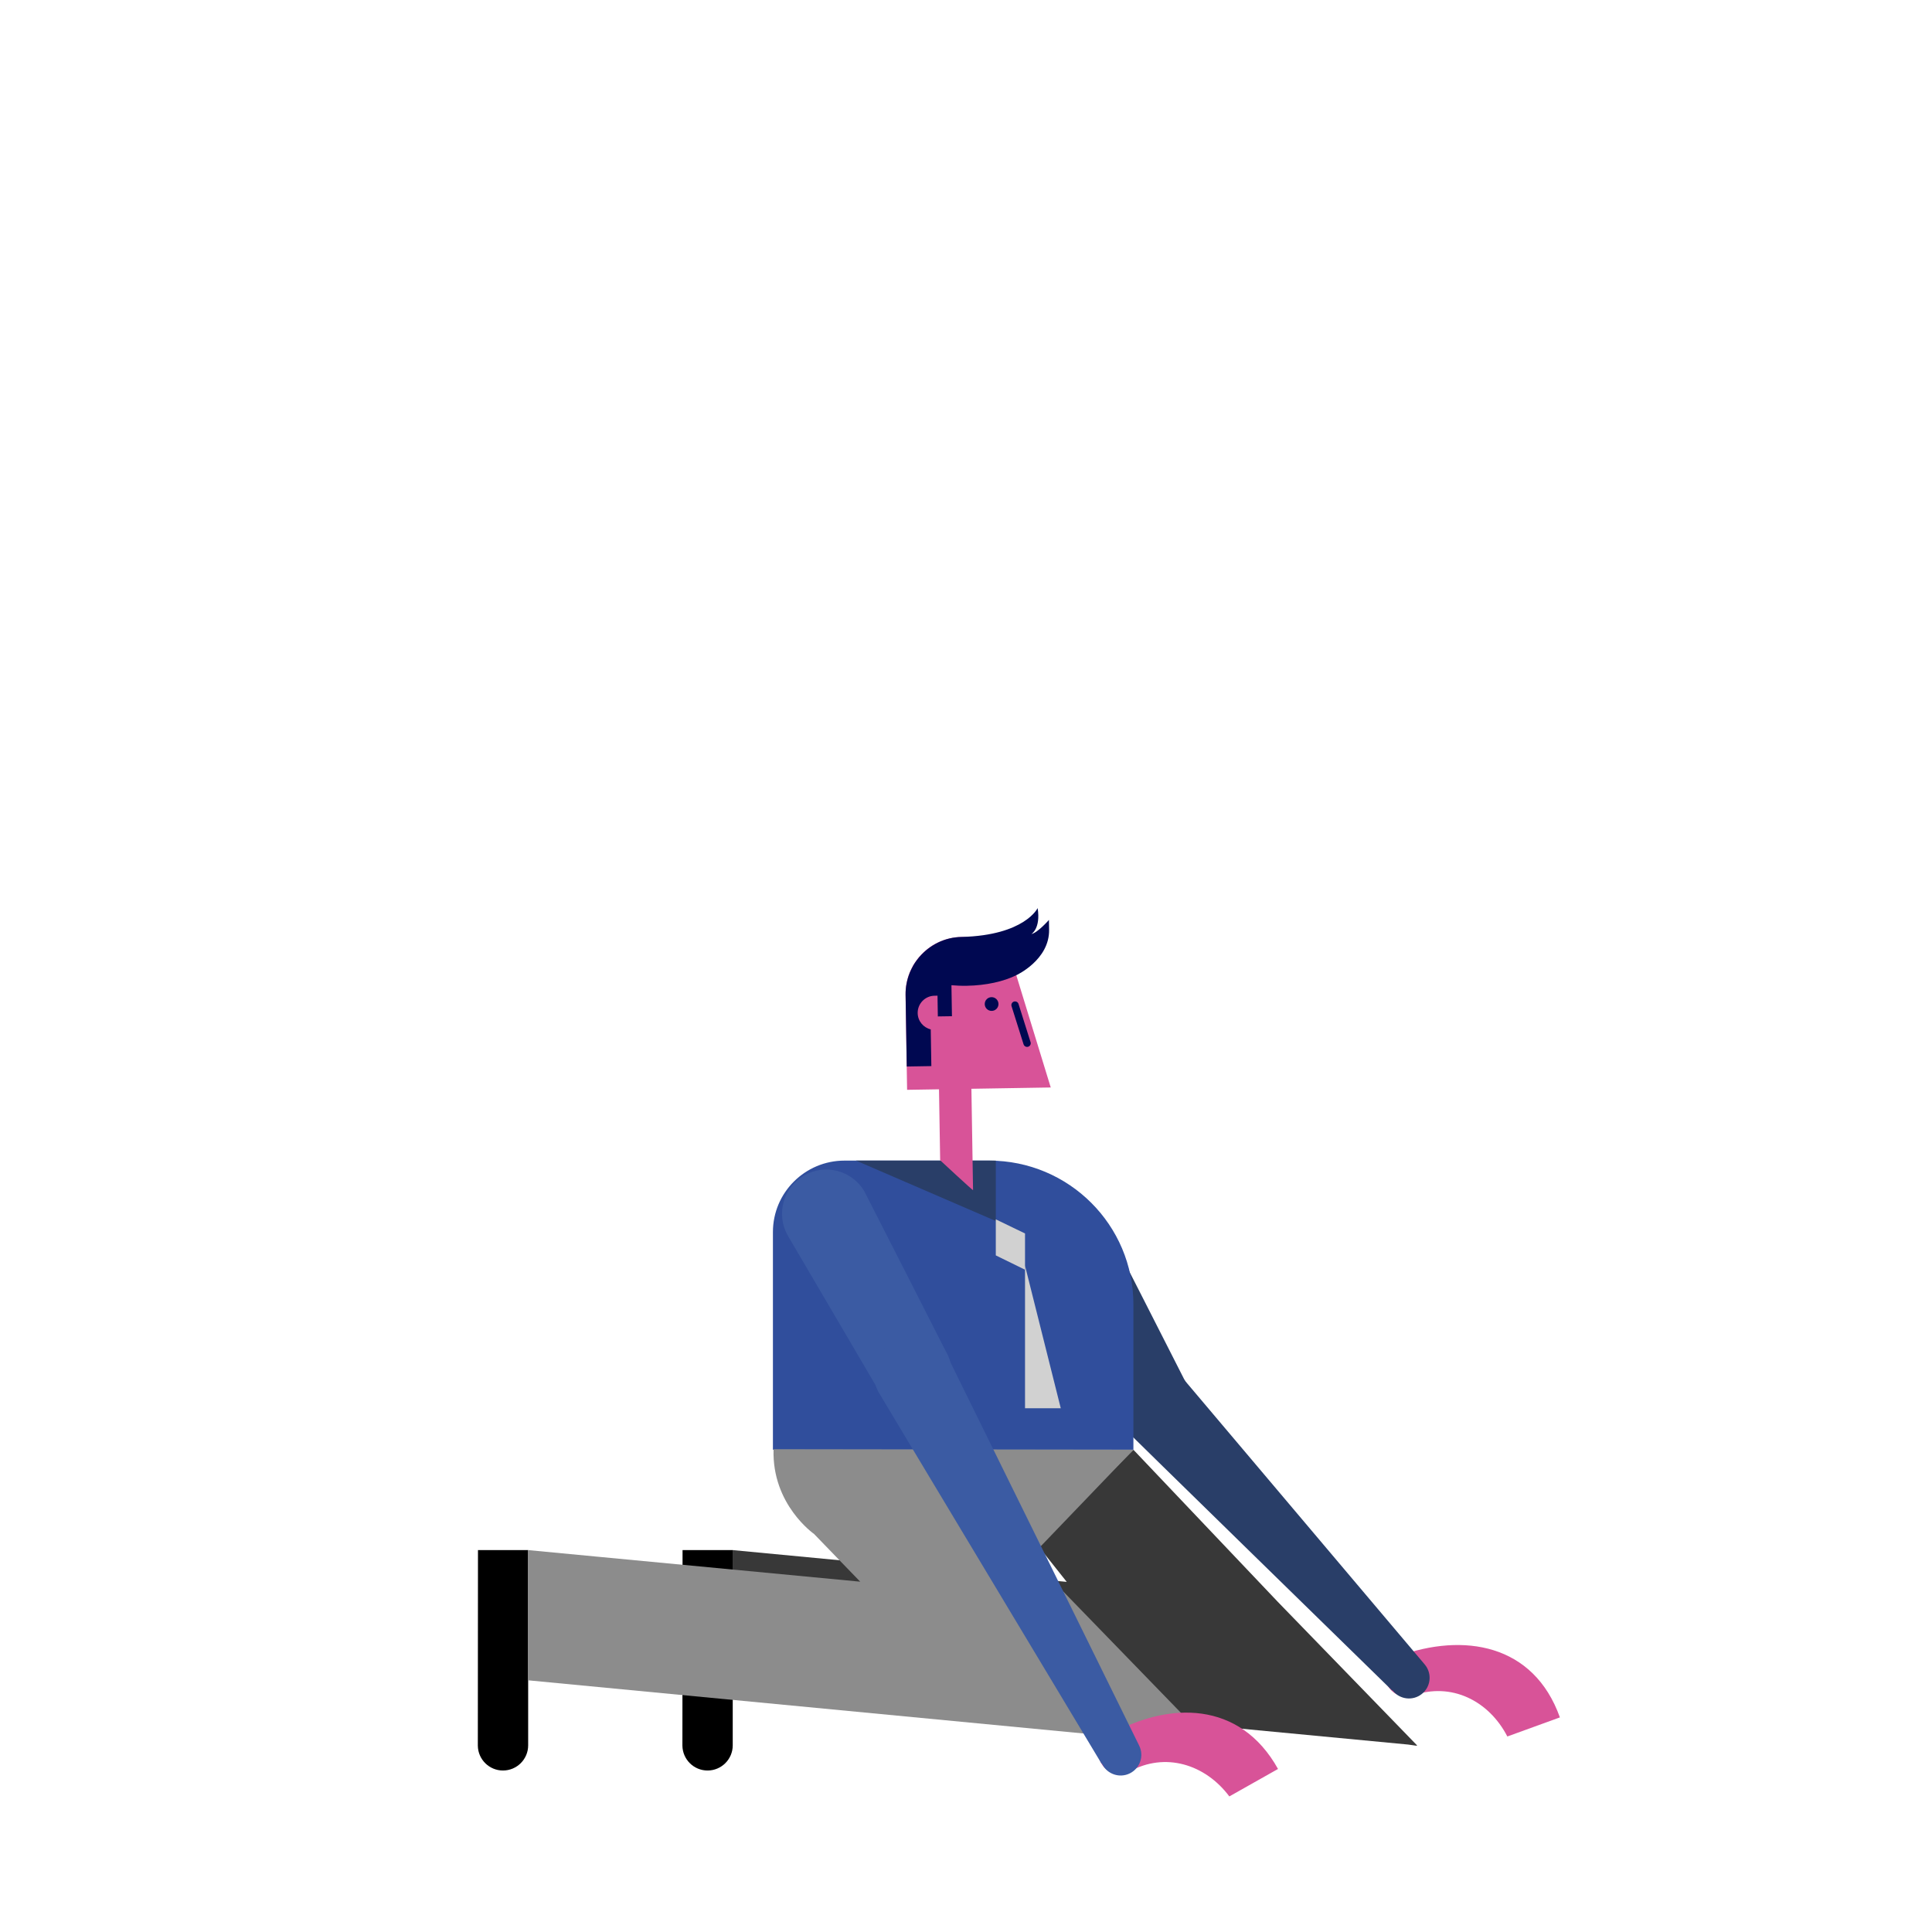 <?xml version="1.0" encoding="utf-8"?>
<!-- Generator: Adobe Illustrator 23.0.0, SVG Export Plug-In . SVG Version: 6.00 Build 0)  -->
<svg version="1.1" id="Capa_1" xmlns="http://www.w3.org/2000/svg" xmlns:xlink="http://www.w3.org/1999/xlink" x="0px" y="0px"
	 viewBox="0 0 800 800" enable-background="new 0 0 800 800" xml:space="preserve">
<g>
	<path fill="#293E68" d="M490.47,571.37c0.04,0.07,0.09,0.13,0.13,0.19c4.5,7.67,1.93,17.53-5.74,22.03
		c-7.67,4.5-17.53,1.93-22.03-5.74l-37.66-64.17c-5.12-8.72-2.2-19.94,6.52-25.06c8.72-5.12,19.94-2.2,25.06,6.52
		C457.11,505.75,490.47,571.37,490.47,571.37z"/>
	<path fill="#D85398" d="M579.02,685.77c26.92-9.77,56-5.18,66.9,25.37l-21.76,7.9c-7.62-14.76-23.17-22.67-39.21-16.92l-0.05-0.13
		c-4.4,1.49-9.2-0.78-10.79-5.17c-1.59-4.38,0.63-9.21,4.96-10.89L579.02,685.77z"/>
	<path fill="#293E68" d="M466.33,567.21c6.94-5.55,17.07-4.43,22.63,2.51l101.03,119.54l-0.01,0.01c0.04,0.05,0.09,0.08,0.12,0.13
		c2.95,3.69,2.35,9.07-1.34,12.03c-3.69,2.95-9.07,2.35-12.03-1.34c-0.04-0.05-0.06-0.1-0.1-0.15l-0.13,0.1
		c0,0-112.17-109.56-112.69-110.21C458.27,582.9,459.39,572.77,466.33,567.21z"/>
	<g>
		<path fill="#304E9C" d="M469.32,540.14v60.16H320.05v-90.13c0-16.34,13.28-29.59,29.66-29.59c0.06,0,0.12,0.01,0.18,0.01
			l0.01-0.01h59.71C442.59,480.58,469.32,507.25,469.32,540.14z"/>
		<path fill="#293E68" d="M412.34,480.58v25.01l-57.88-25.01H412.34z"/>
		<path fill="#D1D1D1" d="M412.34,519.83v-14.92l12.1,5.84v15.01L412.34,519.83z"/>
		<path fill="#D1D1D1" d="M439.24,583.13h-14.8v-59.04L439.24,583.13z"/>
	</g>
	<path fill="#3B5BA3" d="M391.64,559.55c0.04,0.07,0.09,0.13,0.13,0.19c4.5,7.67,1.93,17.53-5.74,22.03s-17.53,1.93-22.03-5.74
		l-37.66-64.17c-5.12-8.72-2.2-19.94,6.52-25.06c8.72-5.12,19.94-2.2,25.06,6.52C358.28,493.94,391.64,559.55,391.64,559.55z"/>
	<g>
		<path fill="#D85398" d="M402.24,450.84l0.68,41.96c0.01,0.32-13.62-12.36-13.62-12.36l-0.48-29.38l-13.21,0.21l-0.64-39.32
			c-0.21-13.03,10.18-23.76,23.21-23.98c10.27-0.17,19.09,6.27,22.48,15.37l0.02,0l14.41,46.96L402.24,450.84z"/>
		<path fill="#000851" d="M413.45,415.7c0.03,1.57-1.23,2.87-2.8,2.89c-1.57,0.03-2.87-1.23-2.89-2.8c-0.03-1.57,1.23-2.87,2.8-2.89
			S413.42,414.13,413.45,415.7z"/>
		<path fill="#000851" d="M425.74,433.43c-0.14,0.04-0.29,0.07-0.43,0.07c-0.65,0.01-1.26-0.4-1.47-1.06l-4.98-15.81
			c-0.25-0.8,0.19-1.65,0.99-1.9c0.8-0.24,1.65,0.19,1.9,0.99l4.98,15.81C426.98,432.33,426.54,433.18,425.74,433.43z"/>
		<path fill="#000851" d="M429.66,376.02c1.35,8.47-2.58,10.75-2.58,10.75c2.59-0.53,7.26-5.84,7.26-5.84l0.07,4.04
			c0.2,12.54-13.58,18.84-13.58,18.84c-5.16,2.57-12.45,4.25-20.57,4.38c-2.16,0.04-4.26-0.06-6.29-0.23l0.21,12.83l-5.84,0.09
			l-0.14-8.59l-1.24,0.02c-3.91,0.06-7.03,3.29-6.97,7.2c0.05,3.29,2.35,5.99,5.41,6.74l0.25,15.2l-10.18,0.17l-0.48-29.68
			c-0.05-3.19,0.56-6.24,1.67-9.03c-0.01,0-0.01-0.01-0.02-0.01c0.06-0.15,0.15-0.28,0.21-0.43c0.32-0.75,0.67-1.48,1.06-2.19
			c0.12-0.22,0.23-0.45,0.35-0.66c0.45-0.76,0.95-1.48,1.48-2.18c0.23-0.31,0.46-0.6,0.71-0.9c0.09-0.11,0.17-0.23,0.26-0.34l0.04,0
			c4.24-4.92,10.44-8.12,17.45-8.23C424.34,387.28,429.66,376.02,429.66,376.02"/>
	</g>
	<path fill="#383838" d="M586.8,722.91l-3.76-0.53l-279.66-26.6v-53.92l138.33,13.16l-12.04-15.16l39.65-39.55l59.84,63.03h0
		l57.63,59.4l-0.19-0.02L586.8,722.91z"/>
	<path d="M282.57,722.85c0-0.06,0.06-80.99,0.06-80.99h20.78c0,0,0,80.84,0,80.84c0,5.76-4.67,10.43-10.43,10.43
		C287.28,733.13,282.66,728.54,282.57,722.85z"/>
	<path d="M197.86,722.85c0-0.06,0.06-80.99,0.06-80.99h20.78c0,0,0,80.84,0,80.84c0,5.76-4.67,10.43-10.43,10.43
		C202.57,733.13,197.94,728.54,197.86,722.85z"/>
	<path fill="#8C8C8C" d="M502.09,722.91l-283.42-27.13v-53.92l137.52,13.08l-19.1-19.75c0,0-17.53-12.14-16.77-35.09l149.01,0.2
		l-42.45,44.22h-0.62l18.2,18.81h0l57.63,59.4l-0.19-0.02L502.09,722.91z"/>
	<path fill="#D85398" d="M459.04,718.48c24.94-14.07,54.38-14.32,70.16,14.01l-20.16,11.37c-9.94-13.31-26.59-18.55-41.46-10.24
		l-0.07-0.13c-4.09,2.2-9.2,0.74-11.49-3.32s-0.89-9.19,3.1-11.55L459.04,718.48z"/>
	<path fill="#3B5BA3" d="M370.89,554.51c7.98-3.93,17.62-0.65,21.55,7.33l79.21,160.86l-0.02,0.01c0.03,0.05,0.07,0.1,0.09,0.15
		c2.09,4.24,0.34,9.37-3.9,11.46s-9.37,0.34-11.46-3.9c-0.03-0.05-0.04-0.11-0.06-0.17l-0.15,0.07c0,0-92.24-153.53-92.6-154.27
		C359.64,568.09,362.92,558.44,370.89,554.51z"/>
</g>
</svg>
